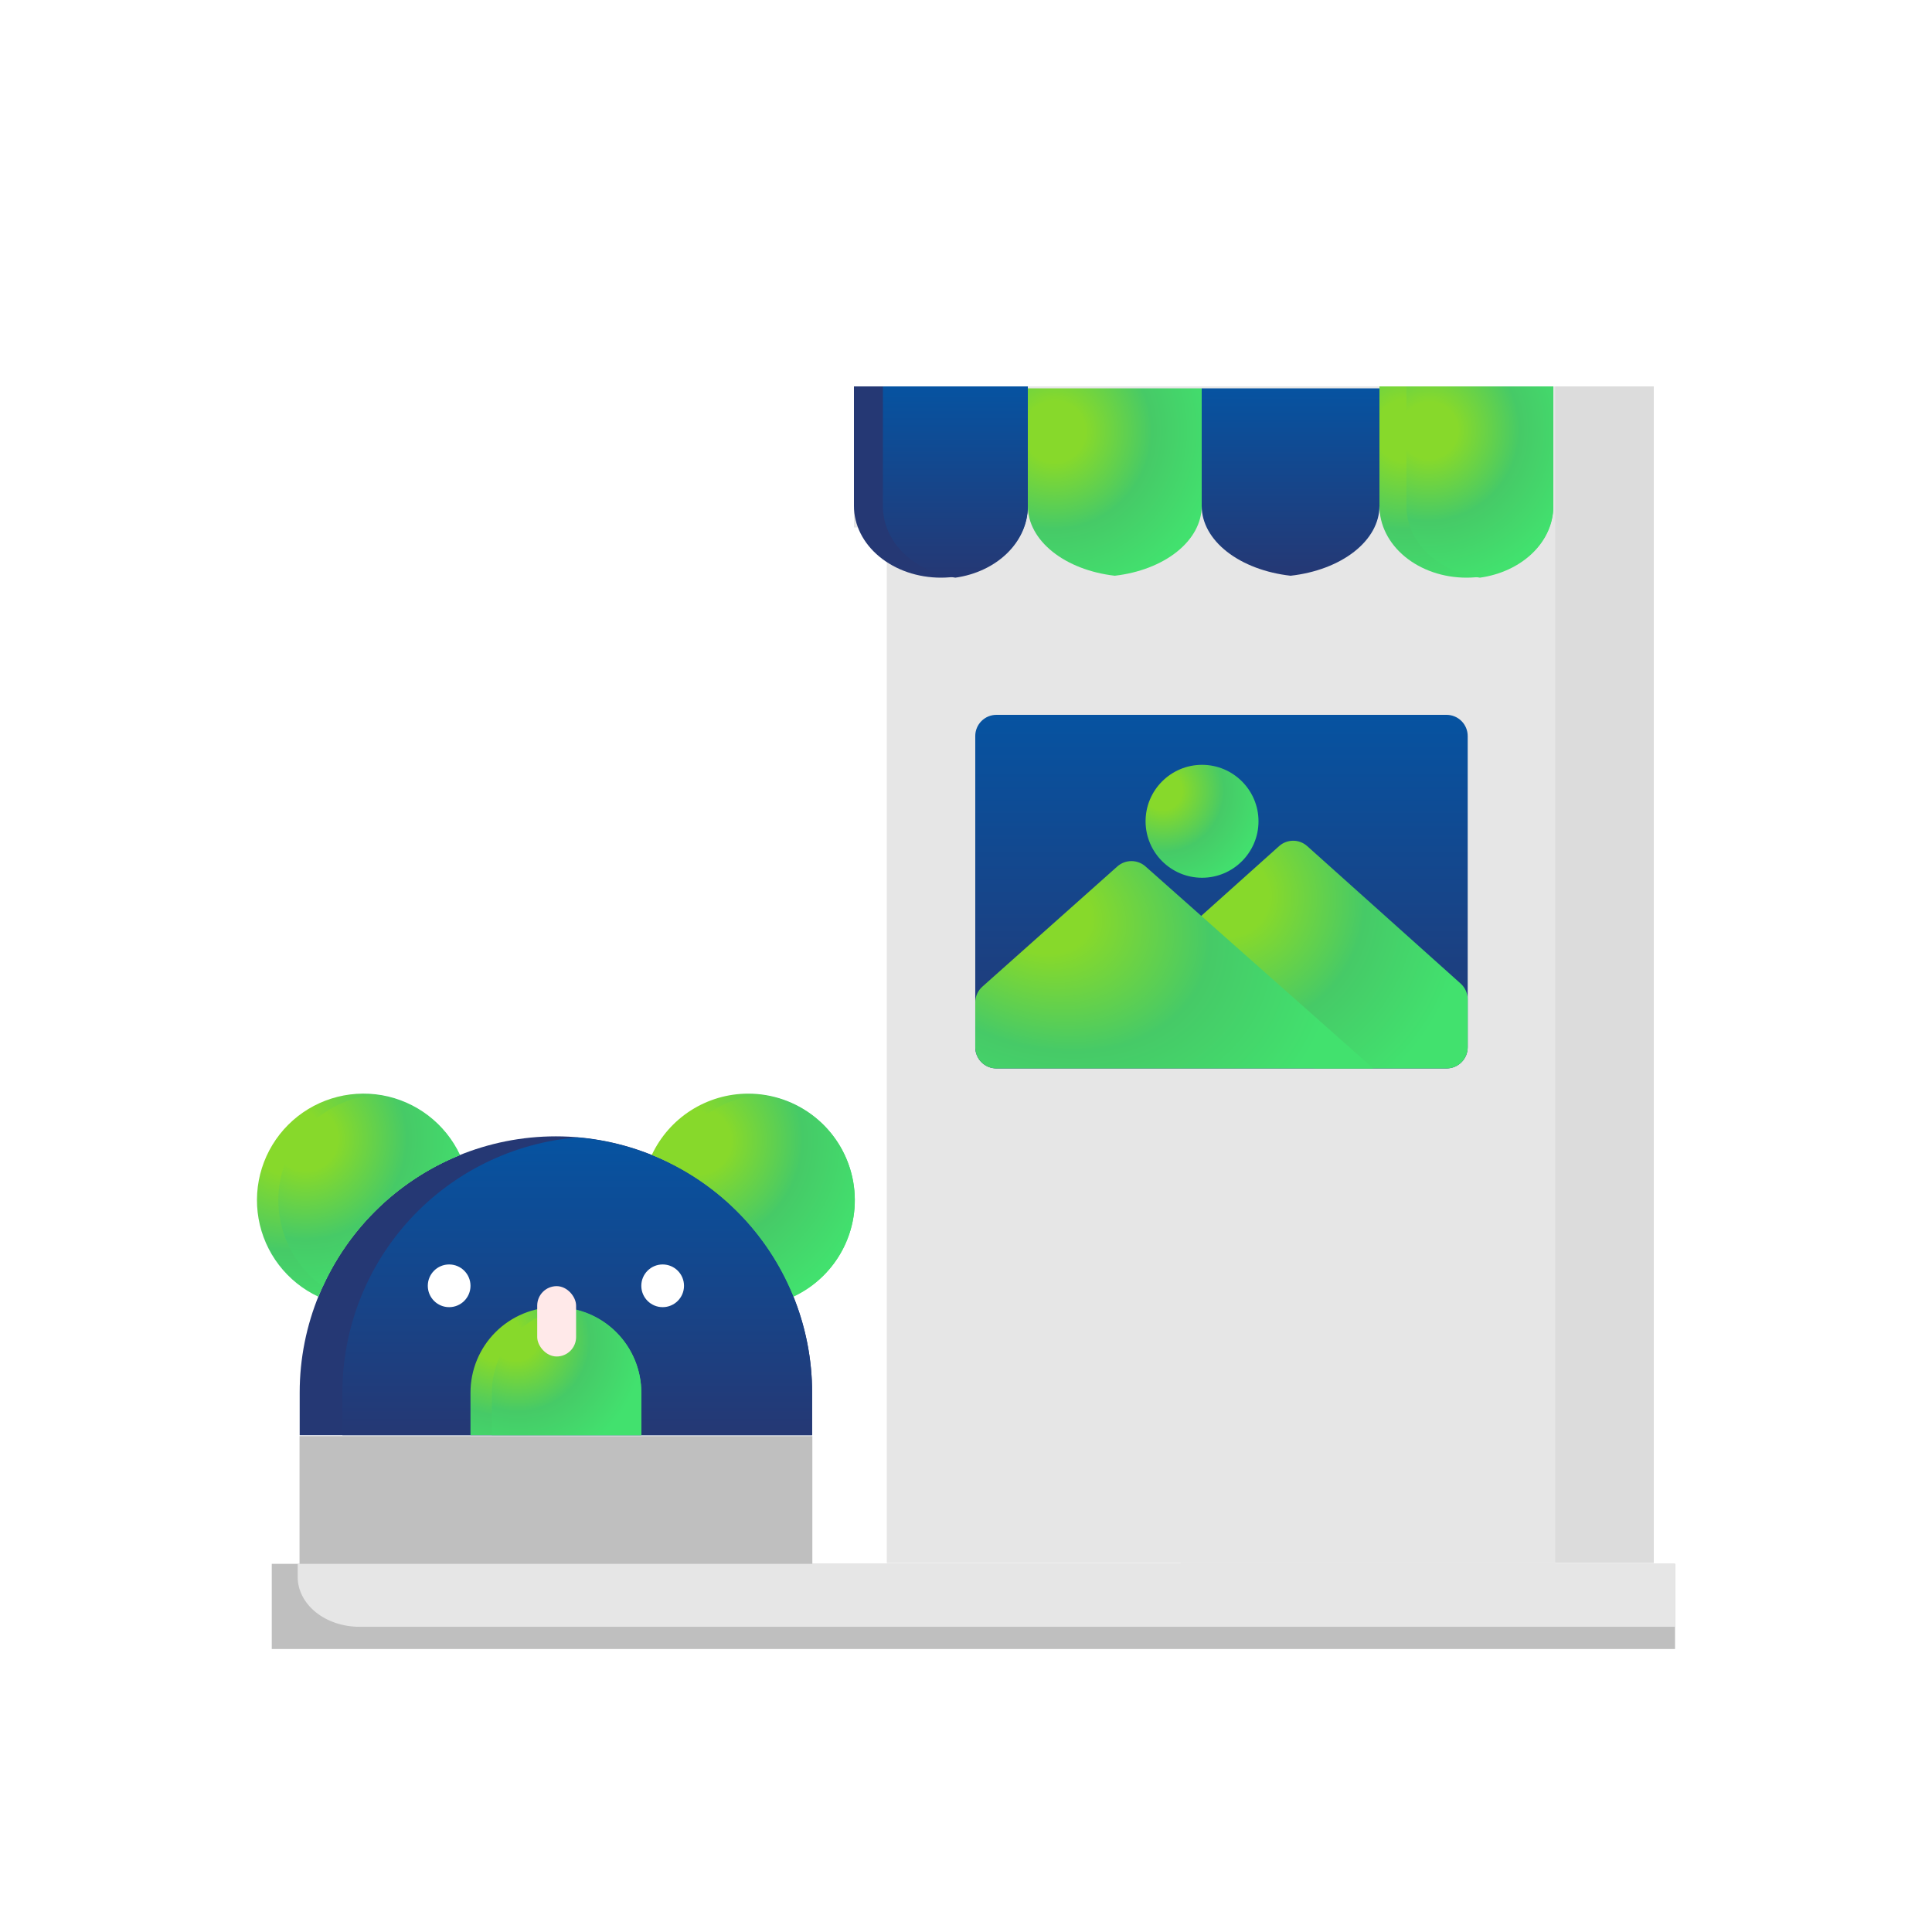<svg width="1000" height="1000" viewBox="0 0 1000 1000" fill="none" xmlns="http://www.w3.org/2000/svg">
<rect width="1000" height="1000" fill="white"/>
<path d="M611 200H856V809H611V200Z" fill="#DCDCDC"/>
<path d="M459 200H805V809H459V200Z" fill="#E6E6E6"/>
<path d="M748.711 370H515.759C512.85 370 510.061 371.155 508.004 373.21C505.947 375.266 504.791 378.054 504.791 380.961V542.06C504.791 543.499 505.075 544.925 505.626 546.255C506.177 547.585 506.985 548.793 508.003 549.811C509.022 550.829 510.231 551.636 511.562 552.187C512.892 552.738 514.319 553.021 515.759 553.021H748.712C751.621 553.021 754.41 551.866 756.467 549.81C758.523 547.755 759.679 544.967 759.679 542.06V380.961C759.678 378.054 758.523 375.266 756.466 373.21C754.409 371.155 751.62 370 748.711 370Z" fill="url(#paint0_linear_1642_1147)"/>
<path d="M756.03 509.097L676.606 437.941C674.606 436.149 672.019 435.159 669.339 435.159C666.658 435.159 664.071 436.149 662.071 437.941L614.805 480.287C613.657 481.315 612.738 482.576 612.109 483.985C611.48 485.395 611.154 486.922 611.154 488.467C611.154 490.011 611.48 491.538 612.109 492.948C612.738 494.358 613.657 495.618 614.805 496.646L674.627 550.237C676.628 552.03 679.215 553.021 681.896 553.021H748.763C751.658 553.021 754.434 551.866 756.482 549.81C758.529 547.755 759.679 544.967 759.679 542.06V517.276C759.679 515.731 759.353 514.204 758.725 512.795C758.096 511.385 757.177 510.125 756.03 509.097Z" fill="url(#paint1_radial_1642_1147)"/>
<path d="M592.928 448.478C590.918 446.689 588.319 445.7 585.626 445.7C582.933 445.7 580.335 446.689 578.325 448.478L508.457 510.705C507.304 511.732 506.381 512.991 505.749 514.398C505.117 515.806 504.791 517.331 504.791 518.874V542.074C504.791 543.512 505.075 544.936 505.626 546.264C506.177 547.592 506.985 548.799 508.004 549.815C509.022 550.832 510.231 551.638 511.562 552.188C512.893 552.738 514.319 553.021 515.759 553.021H710.809L592.928 448.478Z" fill="url(#paint2_radial_1642_1147)"/>
<path d="M622.174 395.872C606.058 395.872 592.947 408.983 592.947 425.098C592.947 441.213 606.058 454.324 622.174 454.324C638.289 454.324 651.399 441.213 651.399 425.098C651.399 408.983 638.289 395.872 622.174 395.872Z" fill="url(#paint3_radial_1642_1147)"/>
<path d="M140.666 809.441H867V853.52H140.666V809.441Z" fill="#BFBFBF"/>
<path d="M154.08 816.229C154.08 823.069 157.446 829.63 163.437 834.467C169.428 839.304 177.554 842.021 186.027 842.021H866.999V809.441H154.08V816.229Z" fill="#E6E6E6"/>
<path d="M442 200H804V273H442V200Z" fill="#E6E6E6"/>
<path d="M155.117 742.888V720.785C155.117 685.613 169.089 651.882 193.959 627.012C218.829 602.142 252.561 588.17 287.732 588.17C322.904 588.17 356.635 602.142 381.506 627.012C406.376 651.882 420.348 685.613 420.348 720.785V742.888" fill="#253874"/>
<path d="M387.196 566.067C376.726 566.084 366.477 569.082 357.648 574.71C348.82 580.339 341.777 588.366 337.344 597.851C353.855 604.538 368.853 614.474 381.45 627.07C394.046 639.666 403.982 654.665 410.669 671.176C422.038 665.852 431.251 656.81 436.786 645.542C442.321 634.274 443.846 621.455 441.11 609.203C438.374 596.951 431.54 585.999 421.737 578.156C411.935 570.313 399.75 566.049 387.196 566.067Z" fill="url(#paint4_radial_1642_1147)"/>
<path d="M392.72 566.619C382.49 567.647 372.75 571.509 364.595 577.77C356.44 584.031 350.194 592.443 346.559 602.061C375.59 616.458 398.362 640.966 410.59 670.976C421.543 665.927 430.524 657.406 436.143 646.733C441.762 636.061 443.704 623.834 441.668 611.946C439.632 600.058 433.733 589.173 424.883 580.979C416.034 572.784 404.729 567.737 392.72 566.619Z" fill="url(#paint5_radial_1642_1147)"/>
<path d="M238.123 597.851C234.37 589.822 228.738 582.816 221.703 577.426C214.668 572.036 206.437 568.42 197.709 566.886C188.98 565.351 180.01 565.942 171.558 568.609C163.106 571.276 155.422 575.941 149.155 582.207C142.888 588.474 138.224 596.159 135.557 604.61C132.89 613.062 132.299 622.032 133.833 630.761C135.368 639.489 138.984 647.72 144.374 654.755C149.764 661.79 156.77 667.422 164.798 671.176C171.485 654.665 181.422 639.666 194.018 627.07C206.614 614.474 221.613 604.537 238.123 597.851Z" fill="url(#paint6_radial_1642_1147)"/>
<path d="M167.131 665.86C181.215 634.987 206.57 610.668 238.003 597.883C233.936 589.317 227.734 581.941 219.992 576.466C212.25 570.99 203.229 567.599 193.798 566.619C182.657 567.656 172.101 572.077 163.548 579.29C154.994 586.502 148.853 596.16 145.95 606.965C143.046 617.77 143.52 629.205 147.306 639.733C151.092 650.262 158.011 659.379 167.131 665.86Z" fill="url(#paint7_radial_1642_1147)"/>
<path d="M298.785 588.721C265.657 591.491 234.779 606.602 212.265 631.061C189.751 655.519 177.244 687.541 177.221 720.784V742.886H420.349V720.784C420.326 687.541 407.819 655.519 385.305 631.061C362.791 606.602 331.912 591.491 298.785 588.721Z" fill="url(#paint8_linear_1642_1147)"/>
<path d="M243.527 742.888V720.785C243.527 709.061 248.185 697.818 256.475 689.527C264.765 681.237 276.009 676.58 287.732 676.58C299.456 676.58 310.7 681.237 318.99 689.527C327.28 697.818 331.938 709.061 331.938 720.785V742.888H243.527Z" fill="url(#paint9_radial_1642_1147)"/>
<path d="M293.26 677.132C282.601 678.446 272.789 683.607 265.666 691.645C258.544 699.683 254.602 710.045 254.58 720.784V742.887H331.939V720.784C331.917 710.045 327.975 699.683 320.853 691.645C313.731 683.607 303.918 678.446 293.26 677.132Z" fill="url(#paint10_radial_1642_1147)"/>
<path d="M442 200V261.875C442 271.721 446.741 281.164 455.18 288.126C463.619 295.089 475.065 299 487 299C498.935 299 510.381 295.089 518.82 288.126C527.259 281.164 532 271.721 532 261.875V200H442Z" fill="#253874"/>
<path d="M494.5 299C504.965 297.531 514.468 293.039 521.33 286.317C528.192 279.595 531.972 271.075 532 262.264V200H457V262.264C457.028 271.075 460.808 279.595 467.67 286.317C474.532 293.039 484.035 297.531 494.5 299Z" fill="url(#paint11_linear_1642_1147)"/>
<path d="M577 298C589.558 296.561 600.962 292.16 609.197 285.573C617.431 278.987 621.966 270.64 622 262.006V201H532V262.006C532.034 270.64 536.569 278.987 544.803 285.573C553.038 292.16 564.442 296.561 577 298Z" fill="url(#paint12_radial_1642_1147)"/>
<path d="M714 200V261.875C714 271.721 718.741 281.164 727.18 288.126C735.619 295.089 747.065 299 759 299C770.935 299 782.381 295.089 790.82 288.126C799.259 281.164 804 271.721 804 261.875V200H714Z" fill="url(#paint13_radial_1642_1147)"/>
<path d="M155.039 743.324H420.467V809.441H155.039V743.324Z" fill="#BFBFBF"/>
<path d="M668 298C680.837 296.561 692.495 292.16 700.912 285.573C709.329 278.987 713.965 270.64 714 262.006V201H622V262.006C622.035 270.64 626.671 278.987 635.088 285.573C643.505 292.16 655.163 296.561 668 298Z" fill="url(#paint14_linear_1642_1147)"/>
<path d="M766 299C776.605 297.531 786.235 293.039 793.188 286.317C800.142 279.595 803.971 271.075 804 262.264V200H728V262.264C728.029 271.075 731.858 279.595 738.812 286.317C745.765 293.039 755.395 297.531 766 299Z" fill="url(#paint15_radial_1642_1147)"/>
<path d="M221.426 665.529C221.426 659.425 226.374 654.478 232.477 654.478V654.478C238.581 654.478 243.528 659.425 243.528 665.529V665.529C243.528 671.632 238.581 676.58 232.477 676.58V676.58C226.374 676.58 221.426 671.632 221.426 665.529V665.529ZM331.939 665.529C331.939 659.425 336.886 654.478 342.99 654.478V654.478C349.093 654.478 354.041 659.425 354.041 665.529V665.529C354.041 671.632 349.093 676.58 342.99 676.58V676.58C336.886 676.58 331.939 671.632 331.939 665.529V665.529Z" fill="white"/>
<rect x="278.062" y="665.708" width="20.123" height="36.413" rx="10.061" fill="#FFE9E9"/>
<defs>
<linearGradient id="paint0_linear_1642_1147" x1="632.235" y1="370" x2="632.235" y2="553.021" gradientUnits="userSpaceOnUse">
<stop stop-color="#0653A1"/>
<stop offset="1" stop-color="#253874"/>
</linearGradient>
<radialGradient id="paint1_radial_1642_1147" cx="0" cy="0" r="1" gradientUnits="userSpaceOnUse" gradientTransform="translate(633.931 462.375) rotate(33.732) scale(126.962 119.019)">
<stop offset="0.182" stop-color="#87D92B"/>
<stop offset="0.583" stop-color="#46CA67"/>
<stop offset="1" stop-color="#42E16E"/>
</radialGradient>
<radialGradient id="paint2_radial_1642_1147" cx="0" cy="0" r="1" gradientUnits="userSpaceOnUse" gradientTransform="translate(536.384 470.481) rotate(23.669) scale(159.912 119.351)">
<stop offset="0.182" stop-color="#87D92B"/>
<stop offset="0.583" stop-color="#46CA67"/>
<stop offset="1" stop-color="#42E16E"/>
</radialGradient>
<radialGradient id="paint3_radial_1642_1147" cx="0" cy="0" r="1" gradientUnits="userSpaceOnUse" gradientTransform="translate(601.911 409.369) rotate(40.078) scale(54.307)">
<stop offset="0.182" stop-color="#87D92B"/>
<stop offset="0.583" stop-color="#46CA67"/>
<stop offset="1" stop-color="#42E16E"/>
</radialGradient>
<radialGradient id="paint4_radial_1642_1147" cx="0" cy="0" r="1" gradientUnits="userSpaceOnUse" gradientTransform="translate(353.46 590.338) rotate(40.083) scale(97.647 97.649)">
<stop offset="0.182" stop-color="#87D92B"/>
<stop offset="0.583" stop-color="#46CA67"/>
<stop offset="1" stop-color="#42E16E"/>
</radialGradient>
<radialGradient id="paint5_radial_1642_1147" cx="0" cy="0" r="1" gradientUnits="userSpaceOnUse" gradientTransform="translate(361.264 590.716) rotate(42.48) scale(92.436 93.454)">
<stop offset="0.182" stop-color="#87D92B"/>
<stop offset="0.583" stop-color="#46CA67"/>
<stop offset="1" stop-color="#42E16E"/>
</radialGradient>
<radialGradient id="paint6_radial_1642_1147" cx="0" cy="0" r="1" gradientUnits="userSpaceOnUse" gradientTransform="translate(149.121 590.326) rotate(40.078) scale(97.669)">
<stop offset="0.182" stop-color="#87D92B"/>
<stop offset="0.583" stop-color="#46CA67"/>
<stop offset="1" stop-color="#42E16E"/>
</radialGradient>
<radialGradient id="paint7_radial_1642_1147" cx="0" cy="0" r="1" gradientUnits="userSpaceOnUse" gradientTransform="translate(158.477 589.535) rotate(41.637) scale(89.348 90.059)">
<stop offset="0.182" stop-color="#87D92B"/>
<stop offset="0.583" stop-color="#46CA67"/>
<stop offset="1" stop-color="#42E16E"/>
</radialGradient>
<linearGradient id="paint8_linear_1642_1147" x1="298.785" y1="588.721" x2="298.785" y2="742.886" gradientUnits="userSpaceOnUse">
<stop stop-color="#0653A1"/>
<stop offset="1" stop-color="#253874"/>
</linearGradient>
<radialGradient id="paint9_radial_1642_1147" cx="0" cy="0" r="1" gradientUnits="userSpaceOnUse" gradientTransform="translate(257.085 691.891) rotate(32.255) scale(74.321 68.089)">
<stop offset="0.182" stop-color="#87D92B"/>
<stop offset="0.583" stop-color="#46CA67"/>
<stop offset="1" stop-color="#42E16E"/>
</radialGradient>
<radialGradient id="paint10_radial_1642_1147" cx="0" cy="0" r="1" gradientUnits="userSpaceOnUse" gradientTransform="translate(266.443 692.315) rotate(35.573) scale(67.614 64.942)">
<stop offset="0.182" stop-color="#87D92B"/>
<stop offset="0.583" stop-color="#46CA67"/>
<stop offset="1" stop-color="#42E16E"/>
</radialGradient>
<linearGradient id="paint11_linear_1642_1147" x1="494.5" y1="200" x2="494.5" y2="299" gradientUnits="userSpaceOnUse">
<stop stop-color="#0653A1"/>
<stop offset="1" stop-color="#253874"/>
</linearGradient>
<radialGradient id="paint12_radial_1642_1147" cx="0" cy="0" r="1" gradientUnits="userSpaceOnUse" gradientTransform="translate(545.802 223.398) rotate(42.204) scale(86.374 87.247)">
<stop offset="0.182" stop-color="#87D92B"/>
<stop offset="0.583" stop-color="#46CA67"/>
<stop offset="1" stop-color="#42E16E"/>
</radialGradient>
<radialGradient id="paint13_radial_1642_1147" cx="0" cy="0" r="1" gradientUnits="userSpaceOnUse" gradientTransform="translate(727.802 222.86) rotate(42.787) scale(87.182 88.221)">
<stop offset="0.182" stop-color="#87D92B"/>
<stop offset="0.583" stop-color="#46CA67"/>
<stop offset="1" stop-color="#42E16E"/>
</radialGradient>
<linearGradient id="paint14_linear_1642_1147" x1="668" y1="201" x2="668" y2="298" gradientUnits="userSpaceOnUse">
<stop stop-color="#0653A1"/>
<stop offset="1" stop-color="#253874"/>
</linearGradient>
<radialGradient id="paint15_radial_1642_1147" cx="0" cy="0" r="1" gradientUnits="userSpaceOnUse" gradientTransform="translate(739.655 222.86) rotate(47.624) scale(80.163 81.02)">
<stop offset="0.182" stop-color="#87D92B"/>
<stop offset="0.583" stop-color="#46CA67"/>
<stop offset="1" stop-color="#42E16E"/>
</radialGradient>
</defs>
</svg>
